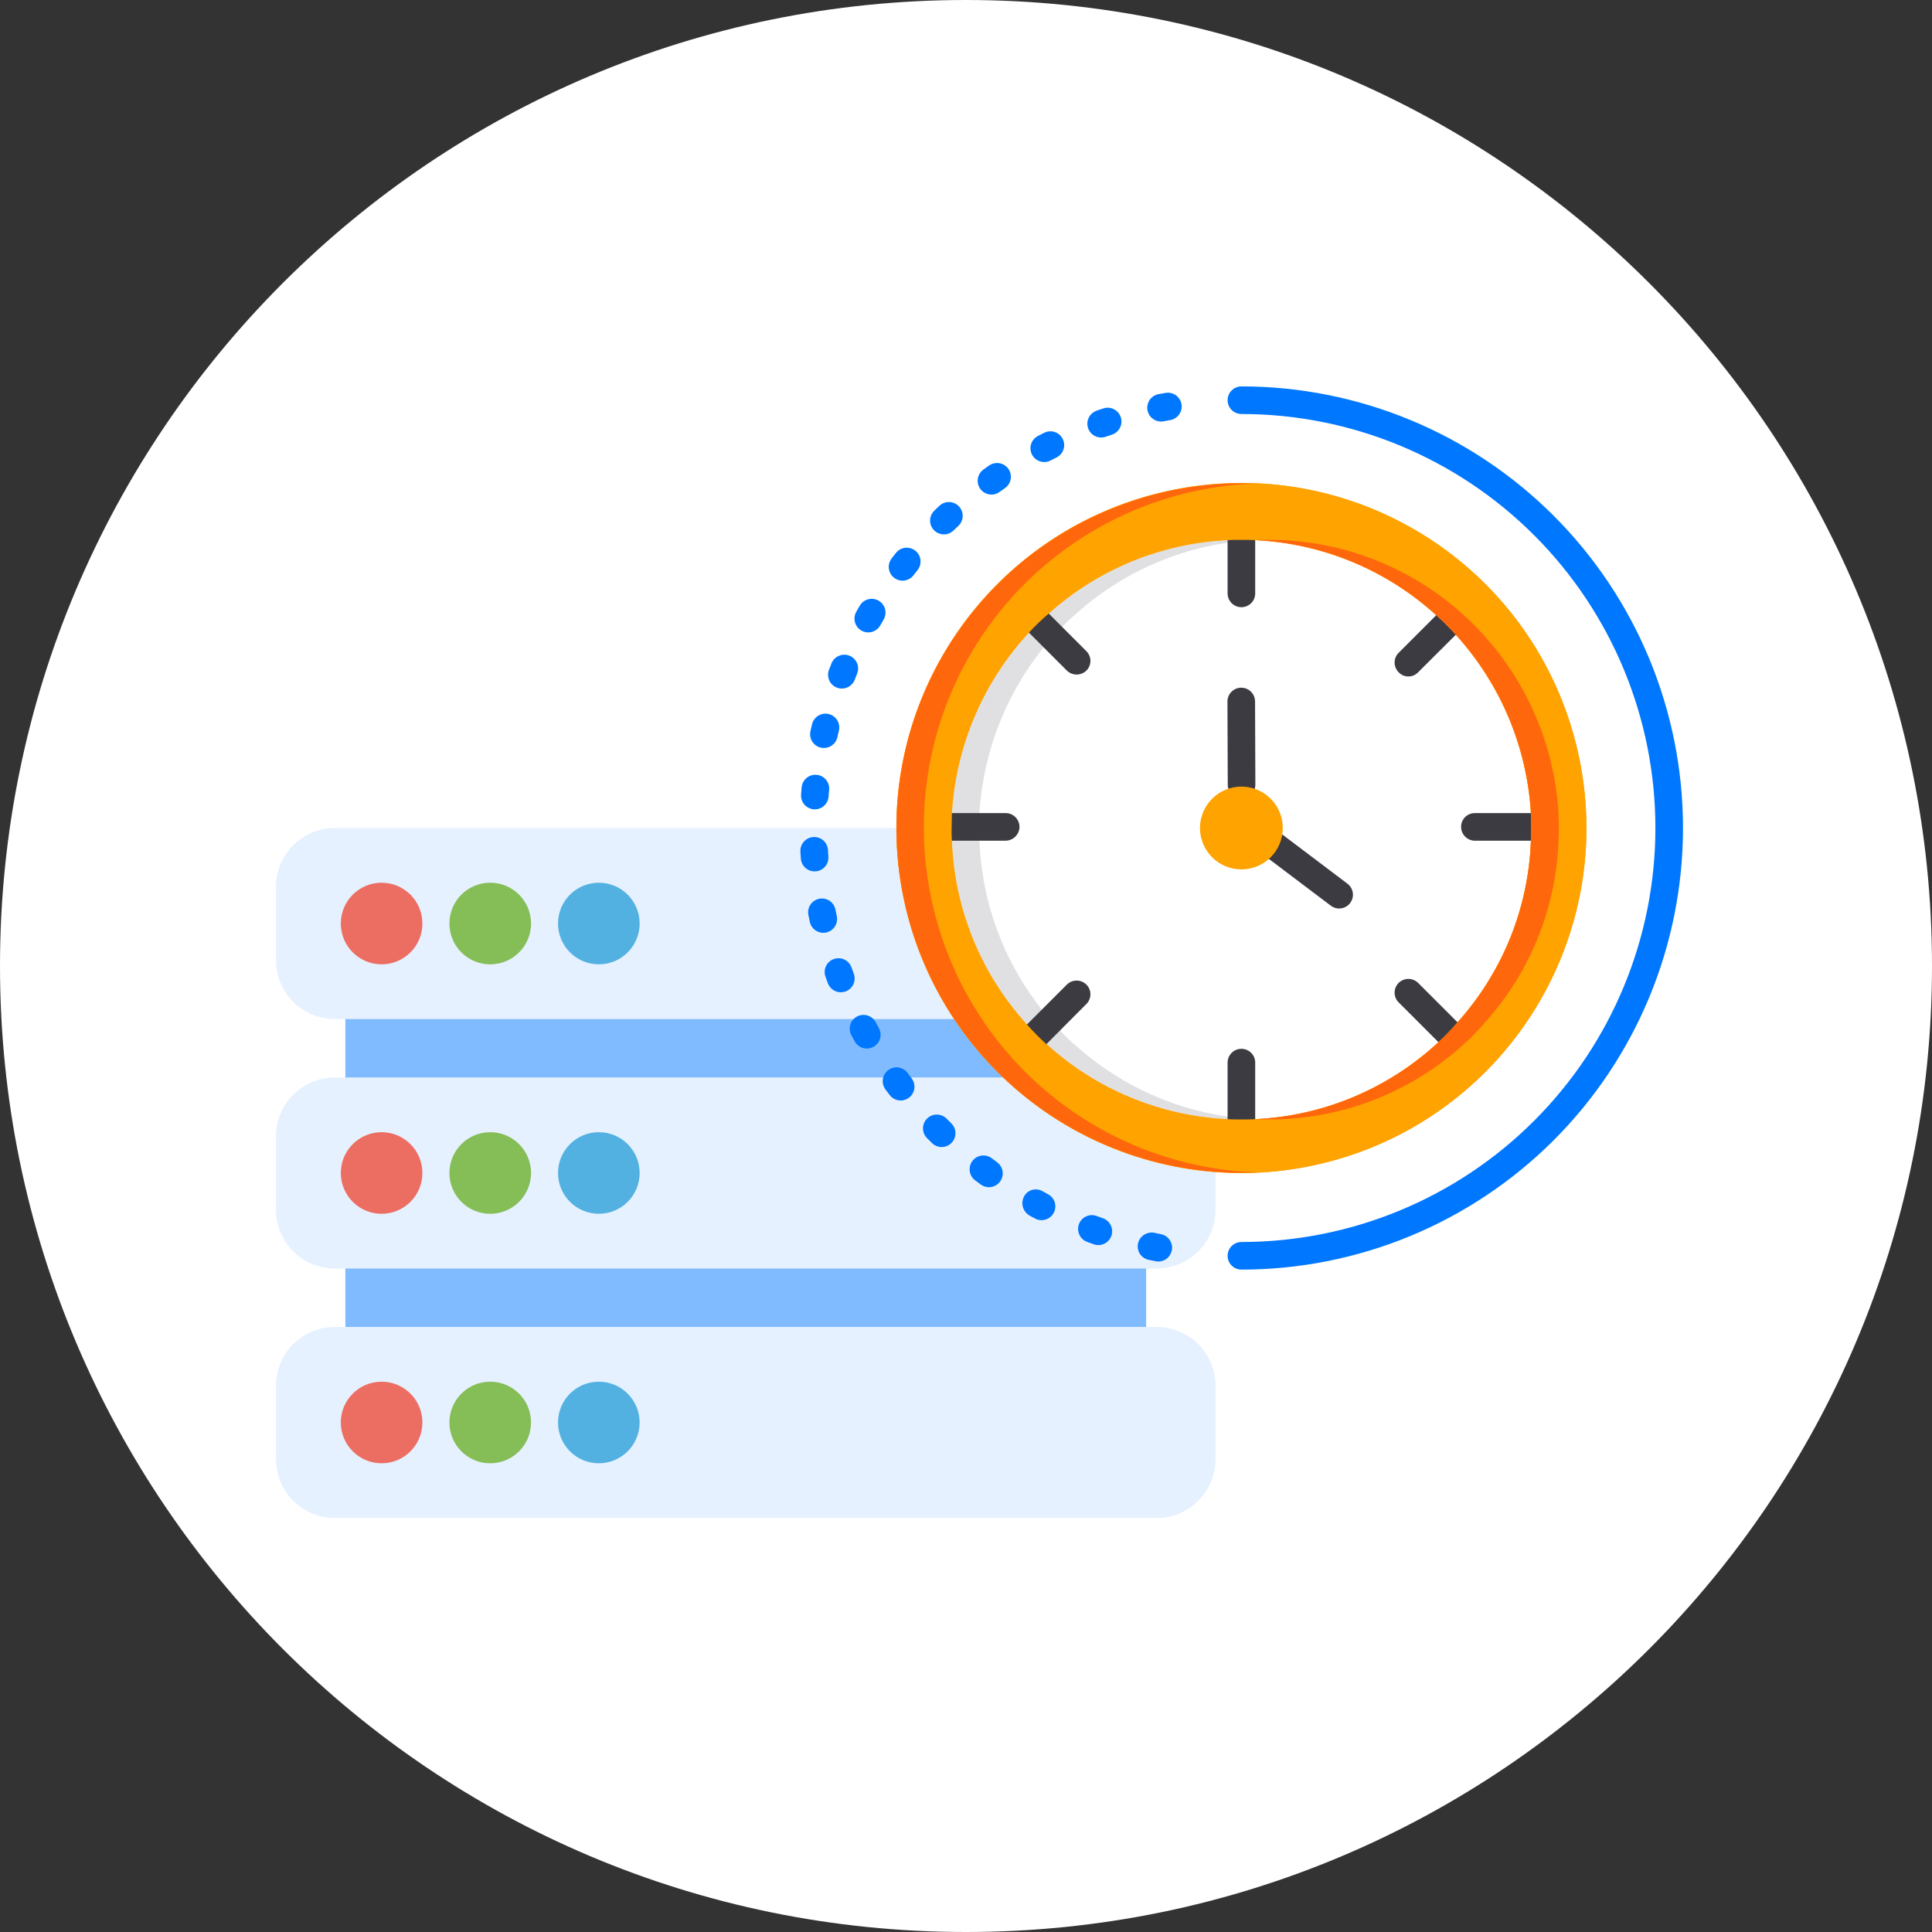 <svg xmlns="http://www.w3.org/2000/svg" width="70" height="70" viewBox="0 0 70 70" fill="none"><rect x="0" y="0" width="70" height="70" fill="#333333" stroke="none"/><path d="M70 35C70 44.665 66.082 53.415 59.749 59.749C53.415 66.082 44.665 70 35 70C25.335 70 16.585 66.082 10.251 59.749C3.918 53.415 0 44.665 0 35C0 25.335 3.918 16.585 10.251 10.251C16.585 3.917 25.335 -3.05176e-05 35 -3.05176e-05C44.665 -3.05176e-05 53.415 3.917 59.749 10.251C66.082 16.585 70 25.335 70 35Z" fill="white"></path><path d="M41.912 30H12.127C10.953 30 10 30.953 10 32.127V34.794C10 35.969 10.953 36.921 12.127 36.921H41.912C43.087 36.921 44.039 35.969 44.039 34.794V32.127C44.039 30.953 43.087 30 41.912 30ZM41.912 39.039H12.127C10.953 39.039 10 39.992 10 41.167V43.833C10 45.008 10.953 45.961 12.127 45.961H41.912C43.087 45.961 44.039 45.008 44.039 43.833V41.167C44.039 39.992 43.087 39.039 41.912 39.039ZM41.912 48.079H12.127C10.953 48.079 10 49.031 10 50.206V52.873C10 54.047 10.953 55 12.127 55H41.912C43.087 55 44.039 54.047 44.039 52.873V50.206C44.039 49.031 43.087 48.079 41.912 48.079Z" fill="#E6F1FF"></path><path d="M41.527 36.921H12.513V39.04H41.527V36.921Z" fill="#80BBFF"></path><path d="M41.527 45.96H12.513V48.079H41.527V45.96Z" fill="#80BBFF"></path><path d="M13.826 34.94C14.643 34.94 15.305 34.278 15.305 33.461C15.305 32.644 14.643 31.982 13.826 31.982C13.01 31.982 12.348 32.644 12.348 33.461C12.348 34.278 13.01 34.94 13.826 34.94Z" fill="#EC6E62"></path><path d="M17.762 34.94C18.579 34.94 19.241 34.278 19.241 33.461C19.241 32.644 18.579 31.982 17.762 31.982C16.945 31.982 16.283 32.644 16.283 33.461C16.283 34.278 16.945 34.94 17.762 34.94Z" fill="#85BD57"></path><path d="M21.697 34.94C22.514 34.94 23.176 34.278 23.176 33.461C23.176 32.644 22.514 31.982 21.697 31.982C20.88 31.982 20.218 32.644 20.218 33.461C20.218 34.278 20.88 34.94 21.697 34.94Z" fill="#53B1E2"></path><path d="M13.826 43.978C14.643 43.978 15.305 43.316 15.305 42.5C15.305 41.683 14.643 41.021 13.826 41.021C13.01 41.021 12.348 41.683 12.348 42.5C12.348 43.316 13.01 43.978 13.826 43.978Z" fill="#EC6E62"></path><path d="M17.762 43.978C18.579 43.978 19.241 43.316 19.241 42.5C19.241 41.683 18.579 41.021 17.762 41.021C16.945 41.021 16.283 41.683 16.283 42.5C16.283 43.316 16.945 43.978 17.762 43.978Z" fill="#85BD57"></path><path d="M21.697 43.978C22.514 43.978 23.176 43.316 23.176 42.5C23.176 41.683 22.514 41.021 21.697 41.021C20.88 41.021 20.218 41.683 20.218 42.5C20.218 43.316 20.88 43.978 21.697 43.978Z" fill="#53B1E2"></path><path d="M13.826 53.018C14.643 53.018 15.305 52.356 15.305 51.539C15.305 50.723 14.643 50.061 13.826 50.061C13.01 50.061 12.348 50.723 12.348 51.539C12.348 52.356 13.01 53.018 13.826 53.018Z" fill="#EC6E62"></path><path d="M17.761 53.018C18.578 53.018 19.24 52.356 19.24 51.539C19.24 50.723 18.578 50.061 17.761 50.061C16.945 50.061 16.283 50.723 16.283 51.539C16.283 52.356 16.945 53.018 17.761 53.018Z" fill="#85BD57"></path><path d="M21.696 53.018C22.513 53.018 23.175 52.356 23.175 51.539C23.175 50.723 22.513 50.061 21.696 50.061C20.88 50.061 20.218 50.723 20.218 51.539C20.218 52.356 20.88 53.018 21.696 53.018Z" fill="#53B1E2"></path><path d="M47.827 42.171C54.549 40.598 58.723 33.873 57.15 27.151C55.576 20.43 48.852 16.256 42.13 17.829C35.408 19.402 31.234 26.127 32.807 32.849C34.381 39.571 41.105 43.744 47.827 42.171Z" fill="#FFA300"></path><path d="M55.478 30.06C55.478 30.19 55.478 30.33 55.468 30.46C55.382 32.898 54.44 35.227 52.809 37.04C52.594 37.294 52.364 37.535 52.118 37.76C50.304 39.446 47.952 40.434 45.478 40.55C45.309 40.56 45.148 40.56 44.978 40.56C44.809 40.56 44.648 40.56 44.478 40.55C42.042 40.435 39.722 39.473 37.919 37.83H37.908C37.663 37.606 37.429 37.369 37.209 37.12C35.542 35.292 34.579 32.932 34.489 30.46C34.478 30.33 34.478 30.19 34.478 30.06C34.478 29.86 34.489 29.66 34.489 29.46C34.636 27.023 35.622 24.713 37.279 22.92C37.506 22.677 37.746 22.447 37.998 22.23C39.788 20.623 42.077 19.684 44.478 19.57C44.648 19.56 44.809 19.56 44.978 19.56C45.148 19.56 45.309 19.56 45.478 19.57C47.915 19.686 50.235 20.647 52.038 22.29C52.288 22.514 52.525 22.751 52.748 23C54.366 24.78 55.326 27.059 55.468 29.46V29.52C55.478 29.7 55.478 29.88 55.478 30.06Z" fill="white"></path><path d="M38.908 37.83C38.663 37.606 38.429 37.369 38.209 37.12C36.542 35.292 35.579 32.932 35.489 30.46C35.478 30.33 35.478 30.19 35.478 30.06C35.478 29.86 35.489 29.66 35.489 29.46C35.636 27.023 36.622 24.713 38.279 22.92C38.506 22.677 38.746 22.447 38.998 22.23C40.788 20.623 43.077 19.684 45.478 19.57C45.309 19.56 45.148 19.56 44.978 19.56C44.809 19.56 44.648 19.56 44.478 19.57C42.077 19.684 39.788 20.623 37.998 22.23C37.746 22.447 37.506 22.677 37.279 22.92C35.622 24.713 34.636 27.023 34.489 29.46C34.489 29.66 34.478 29.86 34.478 30.06C34.478 30.19 34.478 30.33 34.489 30.46C34.579 32.932 35.542 35.292 37.209 37.12C37.429 37.369 37.663 37.606 37.908 37.83H37.919C39.722 39.473 42.042 40.435 44.478 40.55C44.648 40.56 44.809 40.56 44.978 40.56C45.148 40.56 45.309 40.56 45.478 40.55C43.042 40.435 40.722 39.473 38.919 37.83H38.908Z" fill="#E0E0E2"></path><path d="M45.478 18.57V21.5C45.478 21.633 45.426 21.76 45.332 21.854C45.238 21.947 45.111 22 44.978 22C44.846 22 44.719 21.947 44.625 21.854C44.531 21.76 44.478 21.633 44.478 21.5V18.57C44.648 18.56 44.809 18.56 44.978 18.56C45.148 18.56 45.309 18.56 45.478 18.57ZM45.478 38.5V41.55C45.309 41.56 45.148 41.56 44.978 41.56C44.809 41.56 44.648 41.56 44.478 41.55V38.5C44.478 38.367 44.531 38.24 44.625 38.146C44.719 38.053 44.846 38 44.978 38C45.111 38 45.238 38.053 45.332 38.146C45.426 38.24 45.478 38.367 45.478 38.5ZM56.468 30.46H53.438C53.306 30.46 53.179 30.407 53.085 30.313C52.992 30.219 52.939 30.093 52.938 29.96C52.938 29.894 52.95 29.829 52.975 29.768C53 29.707 53.037 29.652 53.084 29.605C53.13 29.558 53.185 29.522 53.246 29.497C53.307 29.472 53.373 29.459 53.438 29.46H56.468V30.46ZM36.938 29.96C36.936 30.092 36.883 30.218 36.79 30.311C36.696 30.405 36.571 30.458 36.438 30.46H33.489C33.478 30.33 33.478 30.19 33.478 30.06C33.478 29.86 33.489 29.66 33.489 29.46H36.438C36.571 29.46 36.698 29.513 36.792 29.607C36.885 29.701 36.938 29.828 36.938 29.96ZM53.748 22L51.379 24.36C51.333 24.407 51.279 24.445 51.219 24.471C51.159 24.497 51.094 24.51 51.029 24.51C50.963 24.51 50.898 24.497 50.838 24.471C50.778 24.445 50.724 24.407 50.678 24.36C50.631 24.314 50.593 24.259 50.568 24.198C50.542 24.137 50.529 24.071 50.529 24.005C50.529 23.939 50.542 23.873 50.568 23.812C50.593 23.751 50.631 23.696 50.678 23.65L53.038 21.29C53.288 21.514 53.525 21.751 53.748 22ZM39.358 36.38L36.919 38.83H36.908C36.663 38.606 36.429 38.369 36.209 38.12L38.658 35.67C38.752 35.579 38.878 35.528 39.008 35.528C39.139 35.528 39.265 35.579 39.358 35.67C39.406 35.716 39.444 35.771 39.469 35.832C39.495 35.893 39.508 35.959 39.508 36.025C39.508 36.091 39.495 36.157 39.469 36.218C39.444 36.279 39.406 36.334 39.358 36.38ZM53.809 38.04C53.594 38.294 53.364 38.535 53.118 38.76L50.678 36.32C50.631 36.274 50.593 36.219 50.568 36.158C50.542 36.097 50.529 36.031 50.529 35.965C50.529 35.899 50.542 35.833 50.568 35.772C50.593 35.711 50.631 35.656 50.678 35.61C50.772 35.519 50.898 35.468 51.029 35.468C51.159 35.468 51.285 35.519 51.379 35.61L53.809 38.04ZM39.358 24.3C39.264 24.39 39.139 24.44 39.008 24.44C38.878 24.44 38.753 24.39 38.658 24.3L36.279 21.92C36.506 21.677 36.746 21.447 36.998 21.23L39.358 23.59C39.406 23.636 39.444 23.691 39.469 23.752C39.495 23.813 39.508 23.879 39.508 23.945C39.508 24.011 39.495 24.077 39.469 24.138C39.444 24.199 39.406 24.254 39.358 24.3ZM44.984 28.929C44.852 28.929 44.725 28.877 44.631 28.784C44.537 28.69 44.484 28.564 44.484 28.431L44.473 25.419C44.472 25.353 44.485 25.288 44.51 25.227C44.535 25.166 44.571 25.111 44.618 25.064C44.664 25.018 44.719 24.981 44.779 24.955C44.84 24.93 44.905 24.917 44.971 24.916H44.972C45.105 24.916 45.231 24.969 45.325 25.062C45.419 25.155 45.472 25.282 45.473 25.415L45.484 28.427C45.484 28.493 45.471 28.558 45.447 28.619C45.422 28.68 45.385 28.735 45.339 28.781C45.293 28.828 45.238 28.865 45.177 28.89C45.117 28.916 45.051 28.929 44.986 28.929H44.984ZM48.52 32.917C48.411 32.917 48.306 32.882 48.219 32.816L45.3 30.611C45.247 30.571 45.203 30.522 45.169 30.465C45.136 30.409 45.114 30.346 45.104 30.281C45.095 30.215 45.099 30.149 45.115 30.085C45.132 30.022 45.161 29.962 45.2 29.909C45.24 29.857 45.29 29.812 45.346 29.779C45.403 29.746 45.466 29.724 45.531 29.715C45.596 29.706 45.663 29.71 45.727 29.727C45.79 29.744 45.85 29.773 45.902 29.813L48.821 32.018C48.905 32.081 48.967 32.169 48.998 32.269C49.029 32.369 49.028 32.477 48.994 32.576C48.961 32.675 48.897 32.762 48.812 32.823C48.727 32.884 48.624 32.917 48.52 32.917V32.917Z" fill="#3C3B41"></path><path d="M44.978 31.5C45.807 31.5 46.478 30.828 46.478 30C46.478 29.172 45.807 28.5 44.978 28.5C44.15 28.5 43.478 29.172 43.478 30C43.478 30.828 44.15 31.5 44.978 31.5Z" fill="#FFA300"></path><path d="M44.978 46C44.846 46 44.719 45.947 44.625 45.854C44.531 45.76 44.478 45.633 44.478 45.5C44.478 45.367 44.531 45.24 44.625 45.146C44.719 45.053 44.846 45 44.978 45C48.957 45 52.772 43.42 55.585 40.607C58.398 37.794 59.978 33.978 59.978 30C59.978 26.022 58.398 22.206 55.585 19.393C52.772 16.58 48.957 15 44.978 15C44.846 15 44.719 14.947 44.625 14.854C44.531 14.76 44.478 14.633 44.478 14.5C44.478 14.367 44.531 14.24 44.625 14.146C44.719 14.053 44.846 14 44.978 14C49.222 14 53.292 15.686 56.292 18.686C59.293 21.687 60.978 25.756 60.978 30C60.978 34.243 59.293 38.313 56.292 41.314C53.292 44.314 49.222 46 44.978 46ZM41.966 45.707C41.933 45.707 41.9 45.704 41.867 45.697L41.615 45.645C41.486 45.617 41.372 45.539 41.3 45.428C41.229 45.316 41.204 45.18 41.232 45.051C41.262 44.922 41.341 44.81 41.452 44.739C41.562 44.667 41.697 44.641 41.826 44.667L42.065 44.717C42.187 44.741 42.295 44.81 42.368 44.91C42.442 45.01 42.476 45.133 42.464 45.257C42.451 45.38 42.394 45.494 42.302 45.578C42.21 45.661 42.09 45.707 41.966 45.707L41.966 45.707ZM39.796 45.112C39.739 45.112 39.681 45.102 39.627 45.083L39.385 44.994C39.324 44.971 39.267 44.936 39.22 44.891C39.172 44.846 39.133 44.793 39.106 44.733C39.079 44.673 39.064 44.608 39.062 44.543C39.059 44.477 39.07 44.412 39.093 44.35C39.116 44.289 39.151 44.233 39.196 44.185C39.241 44.137 39.295 44.098 39.355 44.071C39.414 44.044 39.479 44.029 39.544 44.027C39.61 44.025 39.675 44.035 39.737 44.059L39.966 44.142C40.077 44.181 40.17 44.259 40.229 44.361C40.288 44.463 40.309 44.582 40.289 44.698C40.269 44.814 40.208 44.919 40.118 44.995C40.028 45.071 39.914 45.112 39.796 45.112V45.112ZM37.737 44.209C37.655 44.209 37.575 44.189 37.503 44.15L37.317 44.05C37.198 43.986 37.108 43.879 37.067 43.75C37.026 43.622 37.037 43.482 37.097 43.361C37.125 43.304 37.165 43.252 37.214 43.21C37.263 43.168 37.32 43.136 37.381 43.117C37.443 43.097 37.508 43.09 37.572 43.096C37.636 43.101 37.699 43.12 37.755 43.15L37.971 43.268C38.07 43.32 38.148 43.404 38.194 43.505C38.239 43.607 38.25 43.722 38.223 43.83C38.196 43.938 38.133 44.035 38.045 44.103C37.957 44.172 37.849 44.209 37.737 44.209H37.737ZM35.831 43.015C35.726 43.014 35.623 42.981 35.538 42.92L35.326 42.762C35.221 42.681 35.152 42.561 35.135 42.43C35.118 42.298 35.154 42.165 35.235 42.06C35.316 41.955 35.435 41.886 35.567 41.869C35.698 41.852 35.831 41.888 35.937 41.969L36.125 42.109C36.211 42.171 36.274 42.259 36.307 42.359C36.34 42.46 36.34 42.568 36.307 42.669C36.274 42.769 36.211 42.857 36.125 42.919C36.04 42.981 35.937 43.015 35.831 43.015L35.831 43.015ZM34.118 41.559C33.987 41.559 33.861 41.507 33.768 41.415L33.586 41.235C33.54 41.189 33.504 41.133 33.478 41.073C33.454 41.012 33.441 40.947 33.441 40.881C33.441 40.815 33.455 40.75 33.48 40.69C33.505 40.629 33.542 40.574 33.589 40.528C33.636 40.481 33.691 40.445 33.752 40.42C33.812 40.395 33.877 40.382 33.943 40.383C34.009 40.383 34.074 40.396 34.135 40.421C34.195 40.447 34.25 40.484 34.296 40.53L34.469 40.702C34.539 40.772 34.588 40.861 34.608 40.958C34.628 41.055 34.618 41.156 34.581 41.248C34.543 41.34 34.479 41.418 34.397 41.474C34.314 41.529 34.217 41.559 34.118 41.559L34.118 41.559ZM32.633 39.873C32.556 39.873 32.48 39.855 32.41 39.821C32.341 39.786 32.281 39.736 32.234 39.675L32.082 39.472C32.043 39.419 32.014 39.359 31.998 39.295C31.982 39.231 31.979 39.165 31.988 39.1C31.998 39.035 32.02 38.973 32.054 38.916C32.087 38.86 32.132 38.811 32.185 38.771C32.238 38.732 32.298 38.704 32.361 38.688C32.425 38.672 32.491 38.669 32.556 38.678C32.621 38.688 32.684 38.711 32.74 38.745C32.797 38.778 32.846 38.823 32.885 38.876L33.031 39.071C33.087 39.145 33.122 39.234 33.13 39.326C33.139 39.419 33.122 39.512 33.08 39.595C33.039 39.679 32.975 39.749 32.896 39.798C32.817 39.847 32.726 39.873 32.633 39.873L32.633 39.873ZM31.406 37.99C31.317 37.99 31.229 37.967 31.152 37.921C31.075 37.876 31.012 37.811 30.968 37.732L30.847 37.509C30.784 37.392 30.77 37.255 30.808 37.128C30.846 37.001 30.933 36.895 31.049 36.831C31.166 36.769 31.303 36.755 31.43 36.793C31.557 36.831 31.664 36.917 31.727 37.034L31.843 37.248C31.885 37.324 31.907 37.41 31.906 37.497C31.905 37.584 31.881 37.669 31.837 37.744C31.793 37.819 31.73 37.881 31.654 37.924C31.579 37.967 31.493 37.99 31.406 37.99V37.99ZM30.465 35.952C30.363 35.952 30.265 35.921 30.181 35.864C30.098 35.806 30.034 35.725 29.997 35.63L29.907 35.384C29.863 35.259 29.871 35.121 29.929 35.002C29.986 34.882 30.089 34.79 30.214 34.747C30.34 34.703 30.477 34.711 30.597 34.768C30.716 34.826 30.808 34.928 30.852 35.054L30.932 35.274C30.979 35.398 30.975 35.536 30.921 35.657C30.867 35.778 30.767 35.873 30.643 35.92C30.586 35.941 30.526 35.952 30.465 35.952L30.465 35.952ZM29.83 33.798C29.715 33.798 29.605 33.759 29.516 33.687C29.427 33.615 29.366 33.516 29.341 33.404L29.289 33.149C29.263 33.019 29.291 32.885 29.365 32.775C29.439 32.665 29.553 32.589 29.683 32.563C29.813 32.538 29.948 32.565 30.058 32.638C30.168 32.712 30.244 32.826 30.27 32.956L30.319 33.191C30.334 33.264 30.334 33.34 30.316 33.413C30.299 33.485 30.266 33.553 30.219 33.611C30.172 33.669 30.113 33.716 30.045 33.748C29.978 33.781 29.904 33.798 29.83 33.798L29.83 33.798ZM29.515 31.572C29.388 31.572 29.267 31.524 29.174 31.438C29.082 31.352 29.025 31.233 29.017 31.107L29 30.849C28.995 30.717 29.041 30.588 29.13 30.491C29.218 30.393 29.342 30.334 29.474 30.327C29.606 30.32 29.735 30.366 29.833 30.453C29.932 30.541 29.991 30.665 30 30.796L30.014 31.037C30.023 31.169 29.98 31.3 29.893 31.4C29.806 31.5 29.683 31.562 29.55 31.571C29.539 31.572 29.526 31.572 29.515 31.572ZM29.523 29.324L29.484 29.323C29.419 29.318 29.355 29.3 29.297 29.27C29.238 29.241 29.186 29.2 29.143 29.15C29.1 29.1 29.068 29.042 29.047 28.98C29.027 28.918 29.019 28.852 29.024 28.786L29.045 28.531C29.05 28.465 29.068 28.401 29.099 28.343C29.129 28.284 29.17 28.232 29.221 28.189C29.271 28.146 29.329 28.114 29.392 28.094C29.455 28.074 29.521 28.067 29.587 28.073C29.653 28.078 29.717 28.097 29.776 28.128C29.834 28.159 29.886 28.201 29.928 28.251C29.97 28.302 30.002 28.361 30.021 28.424C30.041 28.487 30.047 28.553 30.041 28.619L30.021 28.862C30.011 28.988 29.955 29.105 29.862 29.191C29.77 29.276 29.649 29.324 29.523 29.324V29.324ZM29.852 27.101C29.816 27.101 29.78 27.097 29.744 27.089C29.615 27.061 29.502 26.982 29.43 26.87C29.359 26.758 29.335 26.623 29.364 26.493L29.422 26.24C29.438 26.176 29.465 26.116 29.504 26.063C29.543 26.01 29.592 25.965 29.648 25.931C29.704 25.896 29.766 25.873 29.831 25.863C29.896 25.853 29.962 25.856 30.026 25.871C30.09 25.887 30.15 25.914 30.203 25.953C30.256 25.992 30.301 26.04 30.335 26.096C30.37 26.152 30.393 26.215 30.403 26.28C30.413 26.345 30.41 26.411 30.395 26.475L30.34 26.709C30.316 26.82 30.254 26.92 30.165 26.991C30.076 27.062 29.966 27.101 29.852 27.101ZM30.502 24.948C30.421 24.948 30.341 24.929 30.27 24.891C30.198 24.853 30.136 24.799 30.09 24.732C30.044 24.665 30.015 24.588 30.006 24.508C29.996 24.427 30.006 24.346 30.035 24.27L30.13 24.028C30.181 23.907 30.277 23.811 30.399 23.76C30.52 23.709 30.656 23.708 30.778 23.757C30.9 23.806 30.998 23.901 31.05 24.022C31.103 24.142 31.105 24.279 31.058 24.401L30.97 24.626C30.933 24.721 30.869 24.802 30.786 24.86C30.703 24.917 30.604 24.948 30.502 24.948H30.502ZM31.459 22.913C31.371 22.913 31.285 22.89 31.21 22.847C31.134 22.803 31.071 22.741 31.027 22.665C30.983 22.59 30.96 22.504 30.959 22.417C30.958 22.329 30.981 22.244 31.023 22.168L31.151 21.945C31.184 21.888 31.228 21.838 31.28 21.799C31.332 21.759 31.392 21.73 31.455 21.713C31.519 21.696 31.585 21.692 31.65 21.701C31.715 21.709 31.778 21.731 31.834 21.764C31.891 21.797 31.941 21.84 31.981 21.893C32.021 21.945 32.05 22.004 32.067 22.068C32.083 22.131 32.087 22.197 32.079 22.262C32.07 22.327 32.049 22.39 32.016 22.447L31.895 22.659C31.851 22.736 31.788 22.8 31.711 22.845C31.634 22.89 31.547 22.913 31.459 22.913ZM32.7 21.039C32.607 21.038 32.515 21.012 32.436 20.963C32.357 20.913 32.293 20.843 32.252 20.759C32.211 20.675 32.194 20.582 32.203 20.489C32.213 20.396 32.248 20.307 32.305 20.233L32.464 20.03C32.547 19.927 32.668 19.861 32.799 19.847C32.93 19.833 33.062 19.871 33.165 19.953C33.268 20.036 33.335 20.156 33.35 20.287C33.365 20.418 33.328 20.55 33.246 20.654L33.097 20.844C33.05 20.904 32.99 20.954 32.921 20.987C32.852 21.021 32.777 21.039 32.7 21.039L32.7 21.039ZM34.199 19.362C34.099 19.362 34.002 19.333 33.919 19.277C33.837 19.221 33.773 19.142 33.735 19.05C33.698 18.957 33.689 18.856 33.71 18.759C33.73 18.661 33.779 18.572 33.851 18.503L34.038 18.325C34.135 18.234 34.264 18.186 34.396 18.19C34.529 18.194 34.654 18.251 34.745 18.348C34.836 18.445 34.884 18.574 34.88 18.706C34.875 18.839 34.819 18.965 34.722 19.055L34.546 19.222C34.453 19.312 34.328 19.362 34.199 19.362ZM35.922 17.92C35.817 17.92 35.714 17.887 35.628 17.825C35.543 17.762 35.479 17.675 35.446 17.574C35.414 17.474 35.414 17.366 35.447 17.265C35.479 17.165 35.543 17.077 35.628 17.015L35.843 16.863C35.897 16.826 35.958 16.8 36.022 16.786C36.086 16.773 36.153 16.772 36.217 16.784C36.282 16.796 36.343 16.82 36.398 16.856C36.453 16.892 36.501 16.938 36.538 16.992C36.575 17.046 36.601 17.107 36.615 17.171C36.629 17.236 36.63 17.302 36.618 17.366C36.606 17.431 36.581 17.493 36.545 17.548C36.51 17.603 36.463 17.65 36.409 17.688L36.215 17.825C36.13 17.887 36.028 17.92 35.922 17.92ZM37.834 16.741C37.723 16.741 37.614 16.704 37.526 16.635C37.438 16.566 37.376 16.47 37.349 16.361C37.322 16.252 37.332 16.138 37.378 16.036C37.424 15.934 37.503 15.85 37.602 15.798L37.833 15.681C37.891 15.651 37.955 15.633 38.021 15.629C38.087 15.624 38.152 15.632 38.215 15.653C38.277 15.674 38.335 15.706 38.385 15.749C38.434 15.793 38.475 15.845 38.505 15.904C38.534 15.963 38.551 16.027 38.556 16.092C38.561 16.158 38.552 16.224 38.531 16.286C38.511 16.349 38.478 16.406 38.434 16.456C38.391 16.505 38.339 16.546 38.28 16.575L38.066 16.684C37.995 16.722 37.915 16.741 37.834 16.741ZM39.896 15.852C39.778 15.852 39.664 15.811 39.573 15.734C39.483 15.658 39.423 15.552 39.403 15.436C39.383 15.319 39.406 15.2 39.466 15.098C39.526 14.996 39.62 14.919 39.732 14.88L39.978 14.797C40.104 14.756 40.241 14.767 40.359 14.827C40.477 14.887 40.567 14.991 40.608 15.117C40.649 15.243 40.639 15.38 40.579 15.499C40.519 15.617 40.414 15.706 40.288 15.748L40.06 15.825C40.007 15.843 39.952 15.853 39.896 15.852H39.896ZM42.067 15.273C41.943 15.273 41.823 15.226 41.731 15.143C41.639 15.059 41.581 14.944 41.569 14.82C41.558 14.696 41.593 14.572 41.667 14.473C41.742 14.373 41.851 14.305 41.973 14.282L42.227 14.236C42.292 14.224 42.359 14.226 42.423 14.24C42.487 14.255 42.548 14.281 42.602 14.319C42.656 14.357 42.701 14.405 42.737 14.461C42.772 14.516 42.796 14.578 42.807 14.643C42.818 14.708 42.816 14.774 42.802 14.839C42.787 14.903 42.76 14.963 42.722 15.017C42.684 15.071 42.636 15.117 42.58 15.152C42.524 15.187 42.462 15.21 42.397 15.221L42.162 15.264C42.13 15.27 42.099 15.273 42.067 15.273H42.067Z" fill="#0077FF"></path><path d="M57.148 27.15C56.585 24.743 55.32 22.557 53.514 20.869C51.708 19.181 49.442 18.066 47.003 17.666C44.563 17.265 42.06 17.598 39.809 18.62C37.558 19.642 35.661 21.309 34.358 23.41C33.054 25.51 32.403 27.95 32.486 30.421C32.57 32.892 33.384 35.282 34.825 37.29C36.267 39.298 38.272 40.834 40.587 41.702C42.901 42.571 45.422 42.734 47.828 42.17C51.056 41.413 53.85 39.406 55.598 36.59C57.346 33.773 57.904 30.378 57.148 27.15ZM55.468 30.46C55.382 32.898 54.44 35.227 52.809 37.04C52.594 37.294 52.364 37.535 52.118 37.76C50.304 39.446 47.952 40.434 45.478 40.55C45.309 40.56 45.148 40.56 44.978 40.56C44.809 40.56 44.648 40.56 44.478 40.55C42.042 40.435 39.722 39.473 37.919 37.83H37.908C37.663 37.606 37.429 37.369 37.209 37.12C35.542 35.292 34.578 32.932 34.489 30.46C34.478 30.33 34.478 30.19 34.478 30.06C34.478 29.86 34.489 29.66 34.489 29.46C34.636 27.023 35.622 24.713 37.279 22.92C37.506 22.677 37.746 22.447 37.998 22.23C39.788 20.623 42.077 19.684 44.478 19.57C44.648 19.56 44.809 19.56 44.978 19.56C45.148 19.56 45.309 19.56 45.478 19.57C47.915 19.686 50.235 20.647 52.038 22.29C52.288 22.514 52.525 22.751 52.748 23C54.366 24.78 55.326 27.059 55.468 29.46V29.52C55.478 29.7 55.478 29.88 55.478 30.06C55.478 30.19 55.478 30.33 55.468 30.46Z" fill="#FFA300"></path><path d="M33.809 32.85C33.384 31.062 33.36 29.202 33.739 27.403C34.117 25.605 34.889 23.912 35.999 22.447C37.109 20.982 38.529 19.781 40.158 18.929C41.787 18.077 43.584 17.597 45.42 17.521C43.738 17.46 42.061 17.74 40.49 18.344C38.919 18.947 37.486 19.862 36.278 21.033C35.069 22.205 34.109 23.608 33.457 25.159C32.804 26.711 32.472 28.378 32.48 30.061C32.488 31.744 32.836 33.408 33.503 34.953C34.17 36.498 35.142 37.893 36.362 39.053C37.582 40.212 39.023 41.114 40.6 41.703C42.176 42.291 43.856 42.555 45.537 42.479C42.796 42.384 40.163 41.389 38.043 39.649C35.924 37.909 34.435 35.52 33.809 32.85Z" fill="#FF670D"></path><path d="M52.809 37.04C52.594 37.294 52.364 37.535 52.118 37.76C50.304 39.446 47.952 40.434 45.478 40.55C45.648 40.56 45.809 40.56 45.978 40.56C46.148 40.56 46.309 40.56 46.478 40.55C48.952 40.434 51.304 39.446 53.118 37.76C53.364 37.535 53.594 37.294 53.809 37.04C55.44 35.227 56.382 32.898 56.468 30.46C56.478 30.33 56.478 30.19 56.478 30.06C56.478 29.88 56.478 29.7 56.468 29.52V29.46C56.326 27.059 55.366 24.78 53.748 23C53.525 22.751 53.288 22.514 53.038 22.29C51.235 20.647 48.915 19.686 46.478 19.57C46.309 19.56 46.148 19.56 45.978 19.56C45.809 19.56 45.648 19.56 45.478 19.57C47.915 19.686 50.235 20.647 52.038 22.29C52.288 22.514 52.525 22.751 52.748 23C54.366 24.78 55.326 27.059 55.468 29.46V29.52C55.478 29.7 55.478 29.88 55.478 30.06C55.478 30.19 55.478 30.33 55.468 30.46C55.382 32.898 54.44 35.227 52.809 37.04Z" fill="#FF670D"></path></svg>